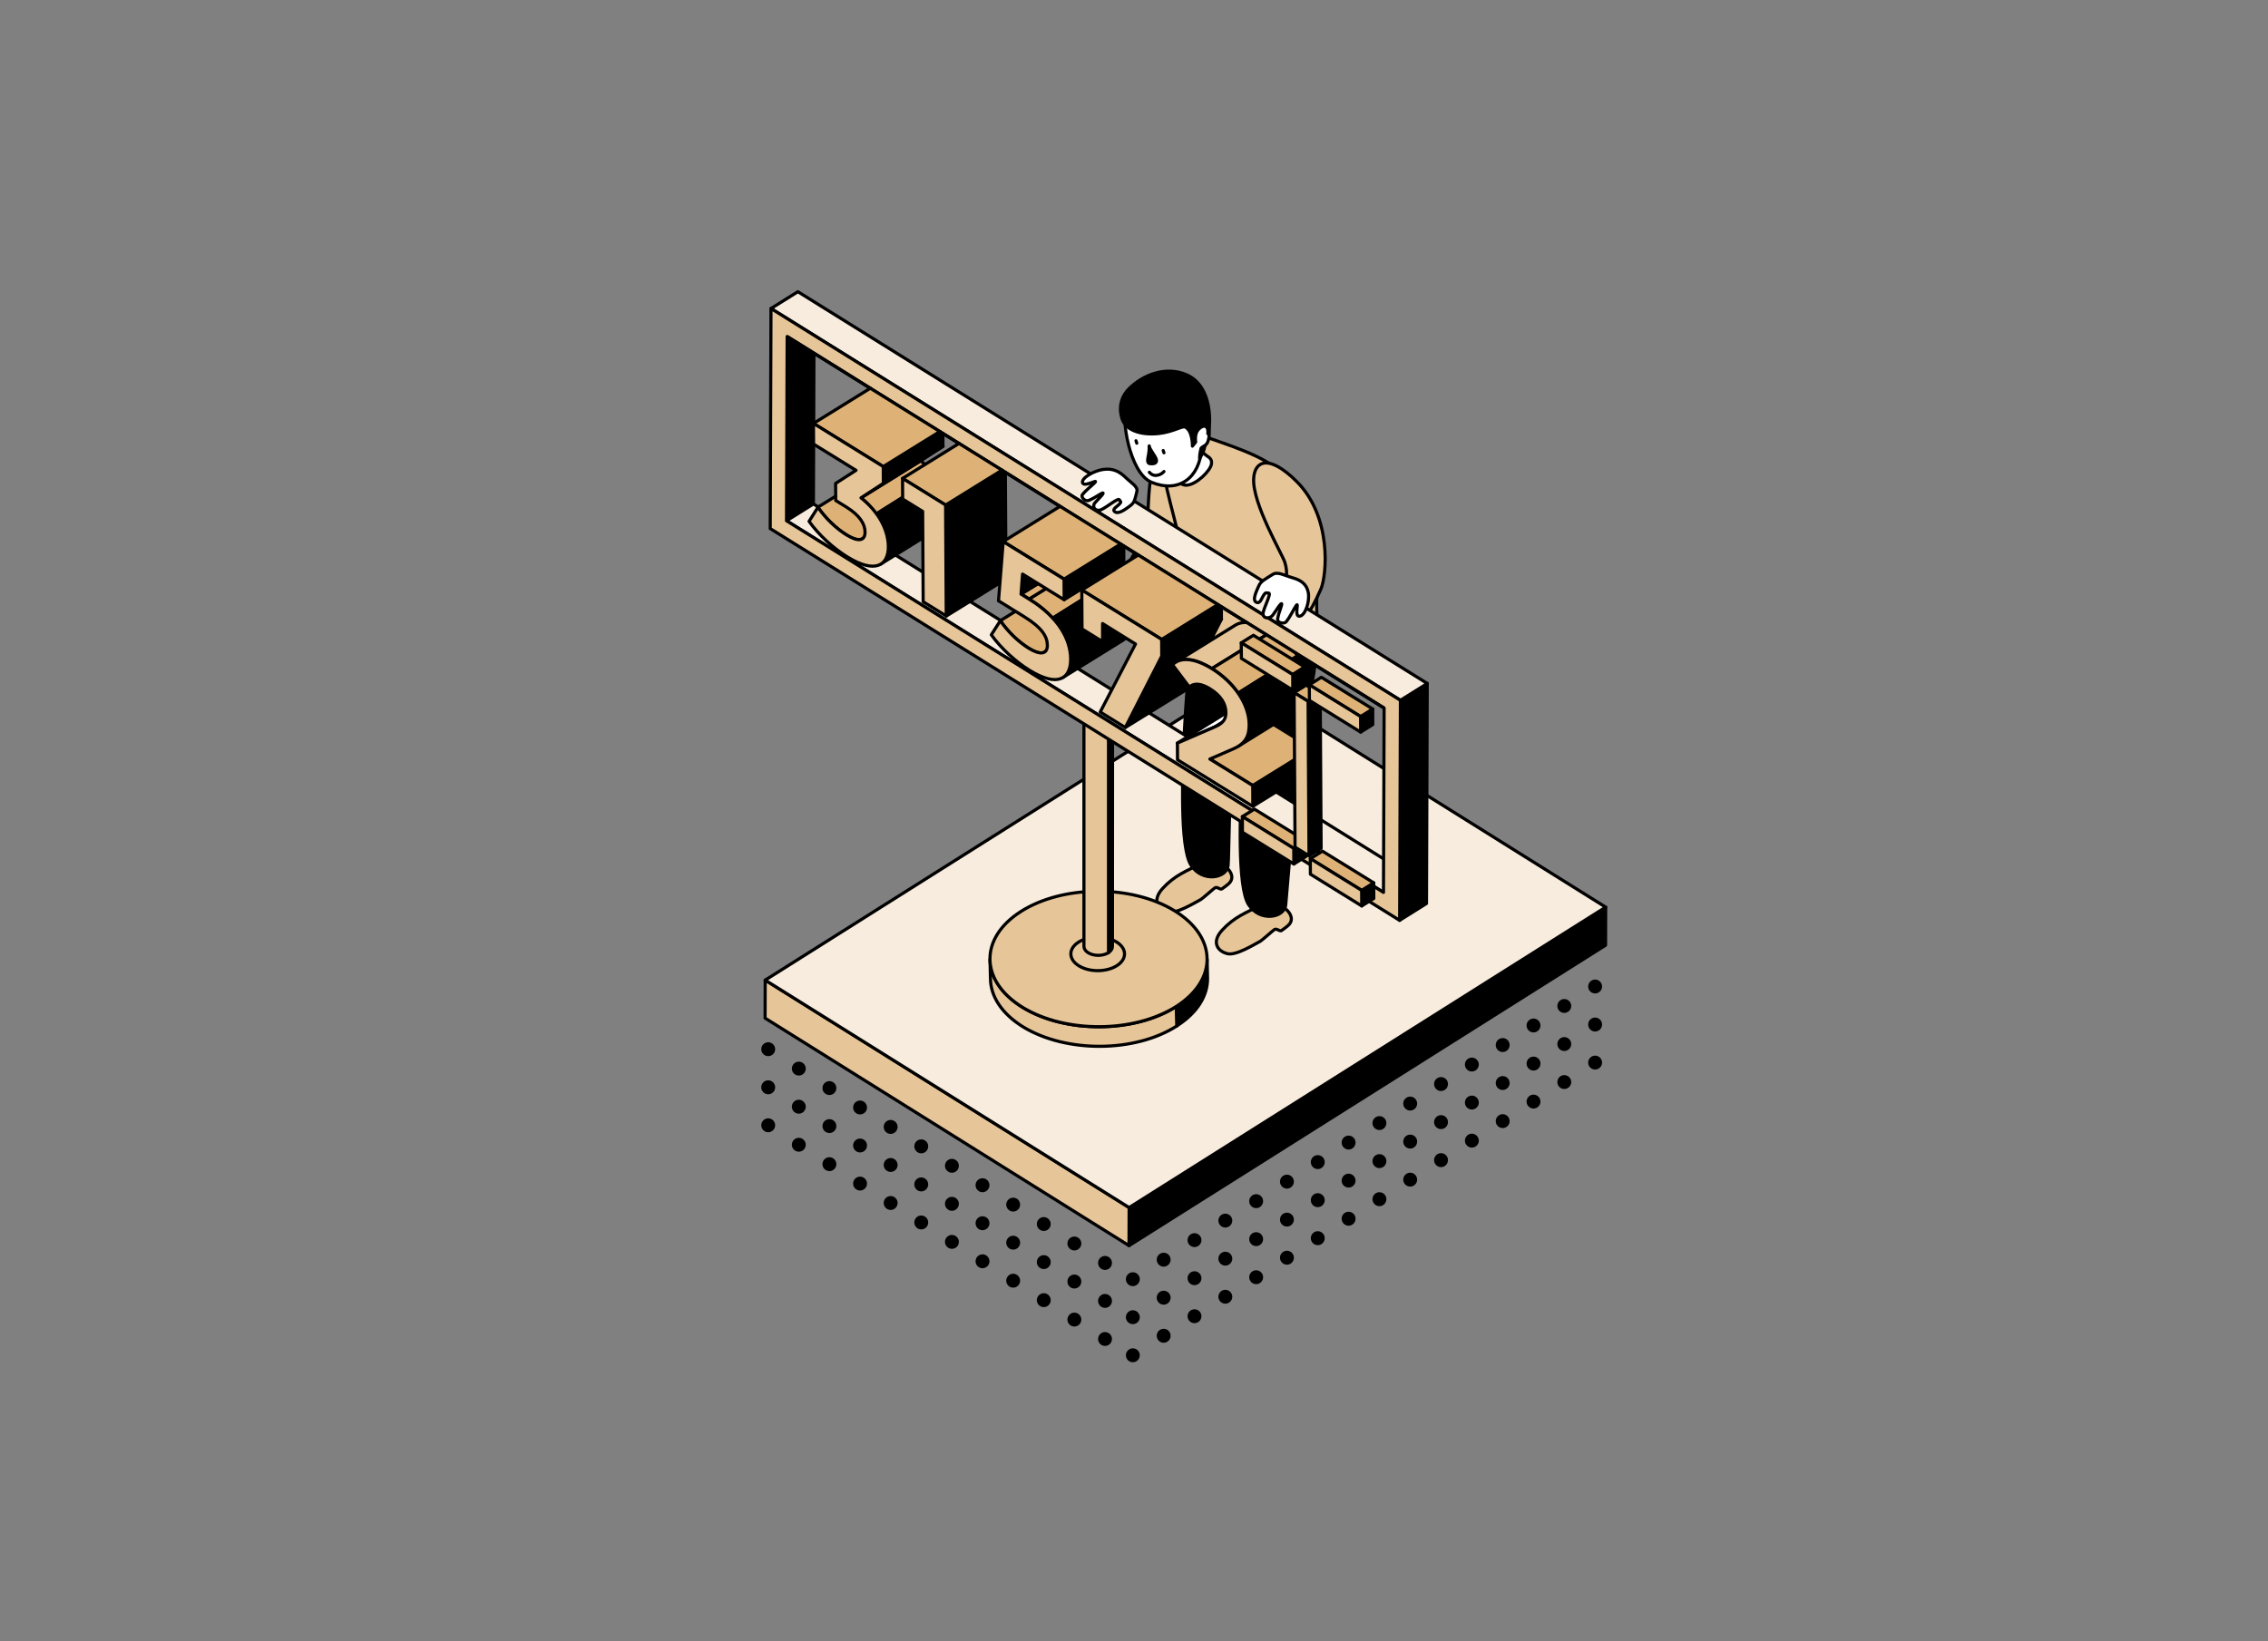 <?xml version="1.0" encoding="UTF-8"?>
<svg id="Ebene_3" xmlns="http://www.w3.org/2000/svg" viewBox="0 0 391.36 283.24">
  <rect x="0" y="0" width="391.36" height="283.24" fill="#808080" stroke="none"/>
  <defs>
    <style>
        :root {
            --darkest-color-svg: #000;
            --dark-color-svg: #deb277;
            --middle-color-svg: #e6c599;
            --light-color-svg: #eed8ba;
            --lightest-color-svg: #f7ecdd;
            --white-color-svg: #fff;
        }
        
      .cls-1 {fill: #000;}
      .cls-2 {fill: #e6c599;}
      .cls-3 {fill: #fff;}
      .cls-4 {stroke-linecap: round;}
      .cls-4, .cls-5 {stroke-linejoin: round;}
      .cls-4, .cls-5, .cls-6 {fill: none;stroke: #000;stroke-width: .54px;}
      .cls-7 {fill: #deb277;}
      .cls-8 {fill: #f7ecdd;}
        
    </style>
  </defs>
  <g id="Schattenpunkte">
    <path class="cls-1" d="M274.05,170.24c0,.67.54,1.2,1.2,1.2s1.2-.54,1.2-1.2-.54-1.2-1.2-1.2-1.2.54-1.2,1.2"/>
    <path class="cls-1" d="M268.73,173.6c0,.67.54,1.2,1.2,1.2s1.2-.54,1.2-1.2-.54-1.2-1.2-1.2-1.2.54-1.2,1.2"/>
    <path class="cls-1" d="M263.42,176.97c0,.67.54,1.2,1.2,1.2s1.2-.54,1.2-1.2-.54-1.2-1.2-1.2-1.2.54-1.2,1.2"/>
    <path class="cls-1" d="M258.1,180.34c0,.67.54,1.21,1.2,1.21s1.2-.54,1.2-1.21-.54-1.2-1.2-1.2-1.2.54-1.2,1.2"/>
    <path class="cls-1" d="M252.78,183.71c0,.67.54,1.2,1.2,1.2s1.2-.54,1.2-1.2-.54-1.2-1.2-1.2-1.2.54-1.2,1.2"/>
    <path class="cls-1" d="M247.46,187.07c0,.67.54,1.21,1.2,1.21s1.2-.54,1.2-1.21-.54-1.2-1.2-1.2-1.2.54-1.2,1.2"/>
    <path class="cls-1" d="M242.14,190.44c0,.67.54,1.21,1.2,1.21s1.2-.54,1.2-1.21-.54-1.2-1.2-1.2-1.2.54-1.2,1.2"/>
    <path class="cls-1" d="M236.83,193.81c0,.67.54,1.2,1.2,1.2s1.2-.54,1.2-1.2-.54-1.2-1.2-1.2-1.2.54-1.2,1.2"/>
    <path class="cls-1" d="M231.51,197.17c0,.67.54,1.21,1.2,1.21s1.2-.54,1.2-1.21-.54-1.2-1.2-1.2-1.2.54-1.2,1.2"/>
    <path class="cls-1" d="M226.19,200.54c0,.67.54,1.21,1.2,1.21s1.2-.54,1.2-1.21-.54-1.2-1.2-1.2-1.2.54-1.2,1.2"/>
    <path class="cls-1" d="M220.87,203.91c0,.67.54,1.21,1.2,1.21s1.2-.54,1.2-1.21-.54-1.2-1.2-1.2-1.2.54-1.2,1.2"/>
    <path class="cls-1" d="M215.56,207.28c0,.67.54,1.21,1.2,1.21s1.2-.54,1.2-1.21-.54-1.2-1.2-1.2-1.2.54-1.2,1.2"/>
    <path class="cls-1" d="M210.24,210.64c0,.67.54,1.2,1.2,1.2s1.2-.54,1.2-1.2-.54-1.2-1.2-1.2-1.2.54-1.2,1.2"/>
    <path class="cls-1" d="M204.92,214.01c0,.67.54,1.2,1.2,1.2s1.2-.54,1.2-1.2-.54-1.2-1.2-1.2-1.2.54-1.2,1.2"/>
    <path class="cls-1" d="M199.6,217.38c0,.67.54,1.21,1.2,1.21s1.2-.54,1.2-1.21-.54-1.2-1.2-1.2-1.2.54-1.2,1.2"/>
    <path class="cls-1" d="M194.28,220.75c0,.67.54,1.2,1.2,1.2s1.2-.54,1.2-1.2-.54-1.2-1.2-1.2-1.2.54-1.2,1.2"/>
    <path class="cls-1" d="M274.05,176.8c0,.67.54,1.21,1.2,1.21s1.2-.54,1.2-1.21-.54-1.2-1.2-1.2-1.2.54-1.2,1.2"/>
    <path class="cls-1" d="M268.73,180.17c0,.67.54,1.2,1.2,1.2s1.2-.54,1.2-1.2-.54-1.2-1.2-1.2-1.2.54-1.2,1.2"/>
    <path class="cls-1" d="M263.42,183.54c0,.67.54,1.21,1.2,1.21s1.2-.54,1.2-1.21-.54-1.2-1.2-1.2-1.2.54-1.2,1.2"/>
    <path class="cls-1" d="M258.1,186.9c0,.67.54,1.2,1.2,1.2s1.2-.54,1.2-1.2-.54-1.2-1.2-1.2-1.2.54-1.2,1.2"/>
    <path class="cls-1" d="M252.78,190.27c0,.67.54,1.2,1.2,1.2s1.2-.54,1.2-1.2-.54-1.2-1.2-1.2-1.2.54-1.2,1.2"/>
    <path class="cls-1" d="M247.46,193.64c0,.67.54,1.21,1.2,1.21s1.2-.54,1.2-1.21-.54-1.2-1.2-1.2-1.2.54-1.2,1.2"/>
    <path class="cls-1" d="M242.14,197c0,.67.54,1.21,1.2,1.21s1.2-.54,1.2-1.21-.54-1.2-1.2-1.2-1.2.54-1.2,1.2"/>
    <path class="cls-1" d="M236.83,200.37c0,.67.54,1.21,1.2,1.21s1.2-.54,1.2-1.21-.54-1.2-1.2-1.2-1.2.54-1.2,1.2"/>
    <path class="cls-1" d="M231.51,203.74c0,.67.54,1.2,1.2,1.2s1.2-.54,1.2-1.2-.54-1.2-1.2-1.2-1.2.54-1.2,1.2"/>
    <path class="cls-1" d="M226.19,207.11c0,.67.54,1.21,1.2,1.21s1.2-.54,1.2-1.21-.54-1.2-1.2-1.2-1.2.54-1.2,1.2"/>
    <path class="cls-1" d="M220.87,210.47c0,.67.54,1.2,1.2,1.2s1.2-.54,1.2-1.2-.54-1.2-1.2-1.2-1.2.54-1.2,1.2"/>
    <path class="cls-1" d="M215.56,213.84c0,.66.54,1.2,1.2,1.2s1.2-.54,1.2-1.2-.54-1.2-1.2-1.2-1.2.54-1.2,1.2"/>
    <path class="cls-1" d="M210.24,217.21c0,.67.54,1.2,1.2,1.2s1.2-.54,1.2-1.2-.54-1.2-1.2-1.2-1.2.54-1.2,1.2"/>
    <path class="cls-1" d="M204.92,220.58c0,.66.54,1.2,1.2,1.2s1.2-.54,1.2-1.2-.54-1.2-1.2-1.2-1.2.54-1.2,1.2"/>
    <path class="cls-1" d="M199.6,223.94c0,.67.54,1.21,1.2,1.21s1.2-.54,1.2-1.21-.54-1.2-1.2-1.2-1.2.54-1.2,1.2"/>
    <path class="cls-1" d="M194.28,227.31c0,.66.54,1.2,1.2,1.2s1.2-.54,1.2-1.2-.54-1.2-1.2-1.2-1.2.54-1.2,1.2"/>
    <path class="cls-1" d="M274.05,183.37c0,.67.54,1.2,1.2,1.2s1.2-.54,1.2-1.2-.54-1.2-1.2-1.2-1.2.54-1.2,1.2"/>
    <path class="cls-1" d="M268.73,186.73c0,.67.54,1.2,1.2,1.2s1.2-.54,1.2-1.2-.54-1.2-1.2-1.2-1.2.54-1.2,1.2"/>
    <path class="cls-1" d="M263.42,190.1c0,.67.54,1.2,1.2,1.2s1.2-.54,1.2-1.2-.54-1.2-1.2-1.2-1.2.54-1.2,1.2"/>
    <path class="cls-1" d="M258.1,193.47c0,.67.54,1.2,1.2,1.2s1.2-.54,1.2-1.2-.54-1.2-1.2-1.2-1.2.54-1.2,1.2"/>
    <path class="cls-1" d="M252.78,196.84c0,.67.54,1.2,1.2,1.2s1.2-.54,1.2-1.2-.54-1.2-1.2-1.2-1.2.54-1.2,1.2"/>
    <path class="cls-1" d="M247.46,200.2c0,.67.54,1.21,1.2,1.21s1.2-.54,1.2-1.21-.54-1.2-1.2-1.2-1.2.54-1.2,1.2"/>
    <path class="cls-1" d="M242.14,203.57c0,.67.54,1.2,1.2,1.2s1.2-.54,1.2-1.2-.54-1.2-1.2-1.2-1.2.54-1.2,1.2"/>
    <path class="cls-1" d="M236.83,206.94c0,.67.54,1.21,1.2,1.21s1.2-.54,1.2-1.21-.54-1.2-1.2-1.2-1.2.54-1.2,1.2"/>
    <path class="cls-1" d="M231.51,210.31c0,.67.54,1.21,1.2,1.21s1.2-.54,1.2-1.21-.54-1.2-1.2-1.2-1.2.54-1.2,1.2"/>
    <path class="cls-1" d="M226.19,213.67c0,.67.54,1.21,1.2,1.21s1.2-.54,1.2-1.21-.54-1.2-1.2-1.2-1.2.54-1.2,1.2"/>
    <path class="cls-1" d="M220.87,217.04c0,.67.54,1.21,1.2,1.21s1.2-.54,1.2-1.21-.54-1.2-1.2-1.2-1.2.54-1.2,1.2"/>
    <path class="cls-1" d="M215.56,220.41c0,.67.54,1.2,1.2,1.2s1.2-.54,1.2-1.2-.54-1.2-1.2-1.2-1.2.54-1.2,1.2"/>
    <path class="cls-1" d="M210.24,223.78c0,.67.54,1.2,1.2,1.2s1.2-.54,1.2-1.2-.54-1.2-1.2-1.2-1.2.54-1.2,1.2"/>
    <path class="cls-1" d="M204.92,227.14c0,.67.54,1.2,1.2,1.2s1.2-.54,1.2-1.2-.54-1.2-1.2-1.2-1.2.54-1.2,1.2"/>
    <path class="cls-1" d="M199.6,230.51c0,.67.54,1.21,1.2,1.21s1.2-.54,1.2-1.21-.54-1.2-1.2-1.2-1.2.54-1.2,1.2"/>
    <path class="cls-1" d="M194.28,233.88c0,.67.54,1.2,1.2,1.2s1.2-.54,1.2-1.2-.54-1.2-1.2-1.2-1.2.54-1.2,1.2"/>
    <path class="cls-1" d="M133.76,181.06c0,.67-.54,1.2-1.2,1.2s-1.2-.54-1.2-1.2.54-1.2,1.2-1.2,1.2.54,1.2,1.2"/>
    <path class="cls-1" d="M139.04,184.41c0,.67-.54,1.2-1.2,1.2s-1.2-.54-1.2-1.2.54-1.2,1.2-1.2,1.2.54,1.2,1.2"/>
    <path class="cls-1" d="M144.32,187.77c0,.67-.54,1.2-1.2,1.2s-1.2-.54-1.2-1.2.54-1.2,1.2-1.2,1.2.54,1.2,1.2"/>
    <path class="cls-1" d="M149.61,191.12c0,.67-.54,1.2-1.2,1.2s-1.2-.54-1.2-1.2.54-1.2,1.2-1.2,1.2.54,1.2,1.2"/>
    <path class="cls-1" d="M154.89,194.47c0,.67-.54,1.21-1.2,1.21s-1.2-.54-1.2-1.21.54-1.2,1.2-1.2,1.2.54,1.2,1.2"/>
    <path class="cls-1" d="M160.17,197.82c0,.67-.54,1.21-1.2,1.21s-1.2-.54-1.2-1.21.54-1.2,1.2-1.2,1.2.54,1.2,1.2"/>
    <path class="cls-1" d="M165.46,201.18c0,.67-.54,1.2-1.2,1.2s-1.2-.54-1.2-1.2.54-1.2,1.2-1.2,1.2.54,1.2,1.2"/>
    <path class="cls-1" d="M170.74,204.53c0,.67-.54,1.21-1.2,1.21s-1.2-.54-1.2-1.21.54-1.2,1.2-1.2,1.2.54,1.2,1.2"/>
    <path class="cls-1" d="M176.03,207.88c0,.67-.54,1.2-1.2,1.2s-1.2-.54-1.2-1.2.54-1.2,1.2-1.2,1.2.54,1.2,1.2"/>
    <path class="cls-1" d="M181.31,211.23c0,.67-.54,1.2-1.2,1.2s-1.2-.54-1.2-1.2.54-1.2,1.2-1.2,1.2.54,1.2,1.2"/>
    <path class="cls-1" d="M186.59,214.59c0,.67-.54,1.2-1.2,1.2s-1.2-.54-1.2-1.2.54-1.2,1.2-1.2,1.2.54,1.2,1.2"/>
    <path class="cls-1" d="M191.88,217.94c0,.67-.54,1.21-1.2,1.21s-1.2-.54-1.2-1.21.54-1.2,1.2-1.2,1.2.54,1.2,1.2"/>
    <path class="cls-1" d="M133.76,187.63c0,.67-.54,1.21-1.2,1.21s-1.2-.54-1.2-1.21.54-1.2,1.2-1.2,1.2.54,1.2,1.2"/>
    <path class="cls-1" d="M139.04,190.98c0,.67-.54,1.21-1.2,1.21s-1.2-.54-1.2-1.21.54-1.2,1.2-1.2,1.2.54,1.2,1.2"/>
    <path class="cls-1" d="M144.32,194.33c0,.67-.54,1.2-1.2,1.2s-1.2-.54-1.2-1.2.54-1.2,1.2-1.2,1.2.54,1.2,1.2"/>
    <path class="cls-1" d="M149.61,197.68c0,.67-.54,1.2-1.2,1.2s-1.2-.54-1.2-1.2.54-1.2,1.2-1.2,1.2.54,1.2,1.2"/>
    <path class="cls-1" d="M154.89,201.04c0,.67-.54,1.2-1.2,1.2s-1.2-.54-1.2-1.2.54-1.2,1.2-1.2,1.2.54,1.2,1.2"/>
    <path class="cls-1" d="M160.17,204.39c0,.67-.54,1.21-1.2,1.21s-1.2-.54-1.2-1.21.54-1.2,1.2-1.2,1.2.54,1.2,1.2"/>
    <path class="cls-1" d="M165.46,207.74c0,.67-.54,1.21-1.2,1.21s-1.2-.54-1.2-1.21.54-1.2,1.2-1.2,1.2.54,1.2,1.2"/>
    <path class="cls-1" d="M170.74,211.09c0,.67-.54,1.21-1.2,1.21s-1.2-.54-1.2-1.21.54-1.2,1.2-1.2,1.2.54,1.2,1.2"/>
    <path class="cls-1" d="M176.03,214.45c0,.67-.54,1.2-1.2,1.2s-1.2-.54-1.2-1.2.54-1.2,1.2-1.2,1.2.54,1.2,1.2"/>
    <path class="cls-1" d="M181.31,217.8c0,.67-.54,1.2-1.2,1.2s-1.2-.54-1.2-1.2.54-1.2,1.2-1.2,1.2.54,1.2,1.2"/>
    <path class="cls-1" d="M186.59,221.15c0,.67-.54,1.21-1.2,1.21s-1.2-.54-1.2-1.21.54-1.2,1.2-1.2,1.2.54,1.2,1.2"/>
    <path class="cls-1" d="M191.88,224.5c0,.67-.54,1.2-1.2,1.2s-1.2-.54-1.2-1.2.54-1.2,1.2-1.2,1.2.54,1.2,1.2"/>
    <path class="cls-1" d="M133.76,194.19c0,.66-.54,1.2-1.2,1.2s-1.2-.54-1.2-1.2.54-1.2,1.2-1.2,1.2.54,1.2,1.2"/>
    <path class="cls-1" d="M139.04,197.55c0,.66-.54,1.2-1.2,1.2s-1.2-.54-1.2-1.2.54-1.2,1.2-1.2,1.2.54,1.2,1.2"/>
    <path class="cls-1" d="M144.32,200.9c0,.67-.54,1.2-1.2,1.2s-1.2-.54-1.2-1.2.54-1.2,1.2-1.2,1.2.54,1.2,1.2"/>
    <path class="cls-1" d="M149.61,204.25c0,.66-.54,1.2-1.2,1.2s-1.2-.54-1.2-1.2.54-1.2,1.2-1.2,1.2.54,1.2,1.2"/>
    <path class="cls-1" d="M154.89,207.6c0,.66-.54,1.2-1.2,1.2s-1.2-.54-1.2-1.2.54-1.2,1.2-1.2,1.2.54,1.2,1.2"/>
    <path class="cls-1" d="M160.17,210.96c0,.67-.54,1.2-1.2,1.2s-1.2-.54-1.2-1.2.54-1.2,1.2-1.2,1.2.54,1.2,1.2"/>
    <path class="cls-1" d="M165.46,214.31c0,.67-.54,1.2-1.2,1.2s-1.2-.54-1.2-1.2.54-1.2,1.2-1.2,1.2.54,1.2,1.2"/>
    <path class="cls-1" d="M170.74,217.66c0,.67-.54,1.2-1.2,1.2s-1.2-.54-1.2-1.2.54-1.2,1.2-1.2,1.2.54,1.2,1.2"/>
    <path class="cls-1" d="M176.03,221.01c0,.67-.54,1.2-1.2,1.2s-1.2-.54-1.2-1.2.54-1.2,1.2-1.2,1.2.54,1.2,1.2"/>
    <path class="cls-1" d="M181.31,224.37c0,.67-.54,1.2-1.2,1.2s-1.2-.54-1.2-1.2.54-1.2,1.2-1.2,1.2.54,1.2,1.2"/>
    <path class="cls-1" d="M186.59,227.72c0,.67-.54,1.2-1.2,1.2s-1.2-.54-1.2-1.2.54-1.2,1.2-1.2,1.2.54,1.2,1.2"/>
    <path class="cls-1" d="M191.88,231.07c0,.67-.54,1.2-1.2,1.2s-1.2-.54-1.2-1.2.54-1.2,1.2-1.2,1.2.54,1.2,1.2"/>
  </g>
  <g id="Platform">
    <polygon class="cls-1" points="277.07 156.55 277.05 163.12 194.82 214.96 194.84 208.39 277.07 156.55"/>
    <polygon class="cls-5" points="277.07 156.55 277.05 163.12 194.82 214.96 194.84 208.39 277.07 156.55"/>
    <polygon class="cls-2" points="194.84 208.39 194.82 214.96 132.02 175.7 132.04 169.13 194.84 208.39"/>
    <polygon class="cls-5" points="194.84 208.39 194.82 214.96 132.02 175.7 132.04 169.13 194.84 208.39"/>
    <polygon class="cls-8" points="277.07 156.55 194.84 208.39 132.04 169.14 214.28 117.29 277.07 156.55"/>
    <polygon class="cls-5" points="277.07 156.55 194.84 208.39 132.04 169.14 214.28 117.29 277.07 156.55"/>
  </g>
  <path class="cls-2" d="M192.41,101.08c3.85-6.18,4.69-7.75,5.59-11.77.33-1.49-.35-14.69,6.29-17.72,2.71-1.23,4.75,2.43,2.83,8.84-2.52,8.4-.8,10.99-3.06,14-1.75,2.33-6.41,10.02-9.67,10.61-2.58.46-3.33-1.8-1.98-3.96"/>
  <path class="cls-5" d="M192.41,101.08c3.85-6.18,4.69-7.75,5.59-11.77.33-1.49-.35-14.69,6.29-17.72,2.71-1.23,4.75,2.43,2.83,8.84-2.52,8.4-.8,10.99-3.06,14-1.75,2.33-6.41,10.02-9.67,10.61-2.58.46-3.33-1.8-1.98-3.96Z"/>
  <path class="cls-2" d="M211.92,152.59c-.25.2-.59.47-1.06.8-.31.22-.77-.42-1.21-.18-.18.1-2.2,1.89-2.41,2-.96.5-4.21,2.54-5.7,2.17-1.81-.45-2.77-2.04-.92-4.06,2.08-2.27,4.09-3,6.79-4.36,2.7-1.36,6.74,1.85,4.5,3.63"/>
  <path class="cls-5" d="M211.92,152.59c-.25.2-.59.47-1.06.8-.31.22-.77-.42-1.21-.18-.18.1-2.2,1.89-2.41,2-.96.5-4.21,2.54-5.7,2.17-1.81-.45-2.77-2.04-.92-4.06,2.08-2.27,4.09-3,6.79-4.36,2.7-1.36,6.74,1.85,4.5,3.63Z"/>
  <path class="cls-2" d="M222.19,159.79c-.25.2-.59.48-1.06.8-.31.21-.78-.42-1.21-.18-.18.1-2.2,1.89-2.41,2-.96.5-4.21,2.54-5.7,2.17-1.81-.45-2.77-2.05-.92-4.06,2.08-2.27,4.09-3,6.79-4.36,2.7-1.36,6.74,1.85,4.5,3.63"/>
  <path class="cls-5" d="M222.19,159.79c-.25.2-.59.48-1.06.8-.31.21-.78-.42-1.21-.18-.18.1-2.2,1.89-2.41,2-.96.5-4.21,2.54-5.7,2.17-1.81-.45-2.77-2.05-.92-4.06,2.08-2.27,4.09-3,6.79-4.36,2.7-1.36,6.74,1.85,4.5,3.63Z"/>
  <path class="cls-1" d="M217.14,103.33c.04,2.25-.06,7.02-1.48,9.82-1.16,6.1-2.14,12.88-2.63,16.58-1.11,8.44-.91,17.37-1.11,19.6-.21,2.24-4.44,3.04-6.41-.04-1.97-3.08-1.47-15.97-1.12-23.35.35-7.37,1.58-20.4,2.01-21.65.44-1.25,10.74-.96,10.74-.96"/>
  <path class="cls-5" d="M217.14,103.33c.04,2.25-.06,7.02-1.48,9.82-1.16,6.1-2.14,12.88-2.63,16.58-1.11,8.44-.91,17.37-1.11,19.6-.21,2.24-4.44,3.04-6.41-.04-1.97-3.08-1.47-15.97-1.12-23.35.35-7.37,1.58-20.4,2.01-21.65.44-1.25,10.74-.96,10.74-.96Z"/>
  <path class="cls-1" d="M227.08,110.15c.04,2.25-.06,7.02-1.48,9.82-1.16,6.1-1.8,12.86-2.09,16.58-.54,6.74-1.45,17.37-1.65,19.6-.21,2.23-4.43,3.04-6.41-.04-1.97-3.07-1.47-15.97-1.12-23.34.35-7.37,1.58-20.4,2.01-21.65.44-1.25,10.74-.96,10.74-.96"/>
  <path class="cls-5" d="M227.08,110.15c.04,2.25-.06,7.02-1.48,9.82-1.16,6.1-1.8,12.86-2.09,16.58-.54,6.74-1.45,17.37-1.65,19.6-.21,2.23-4.43,3.04-6.41-.04-1.97-3.07-1.47-15.97-1.12-23.34.35-7.37,1.58-20.4,2.01-21.65.44-1.25,10.74-.96,10.74-.96Z"/>
  <path class="cls-2" d="M219.74,80.49c-3.3-2.59-10.96-4.64-12.89-5.6-1.92-.96-5.98-1.13-6.95-1.13,0,0,2.35.72,1.06,5.61-.81,3.12,2.44,11.19,3.09,16.96.64,5.77-2.24,5.89-1.96,7.6.45,2.75,8.75,10.22,14.84,9.9,4.21-.22,11.29-.96,10.65-4.48-.64-3.53-.28-7.44-.28-10.64s-4.27-15.62-7.56-18.21"/>
  <path class="cls-5" d="M219.74,80.49c-3.3-2.59-10.96-4.64-12.89-5.6-1.92-.96-5.98-1.13-6.95-1.13,0,0,2.35.72,1.06,5.61-.81,3.12,2.44,11.19,3.09,16.96.64,5.77-2.24,5.89-1.96,7.6.45,2.75,8.75,10.22,14.84,9.9,4.21-.22,11.29-.96,10.65-4.48-.64-3.53-.28-7.44-.28-10.64s-4.27-15.62-7.56-18.21Z"/>
  <path class="cls-2" d="M218.42,105.05c1.5-2.06,4.54-3.96,3.3-7.98-.45-1.46-5.65-10.17-5.39-14.52.17-2.97,2.56-4.24,7.34.46,6.25,6.15,5.28,16.39,4.23,18.72-2.26,5.02-2.65,4.57-4.46,6.46-1.81,1.89-6.51-1.09-5.01-3.15"/>
  <path class="cls-5" d="M218.42,105.05c1.5-2.06,4.54-3.96,3.3-7.98-.45-1.46-5.65-10.17-5.39-14.52.17-2.97,2.56-4.24,7.34.46,6.25,6.15,5.28,16.39,4.23,18.72-2.26,5.02-2.65,4.57-4.46,6.46-1.81,1.89-6.51-1.09-5.01-3.15Z"/>
  <path class="cls-3" d="M205.4,75.01c.62,1.38,1.43,2.15,2.28,3.16.59.7,1.52.74,1.37,1.88-.15,1.15-2.6,3.62-4.33,3.68-1.72.06-3.16-3.16-3.16-3.16,0,0,2.79-7.91,3.84-5.57"/>
  <path class="cls-5" d="M205.4,75.01c.62,1.38,1.43,2.15,2.28,3.16.59.7,1.52.74,1.37,1.88-.15,1.15-2.6,3.62-4.33,3.68-1.72.06-3.16-3.16-3.16-3.16,0,0,2.79-7.91,3.84-5.57Z"/>
  <path class="cls-3" d="M194.38,70.27c-.96,1.6.46,11.36,4.33,12.96,4.6,1.9,8.29-.64,8.63-5.85.02-.36.81-.31,1.12-1.25.41-1.22.1-3.19,0-3.87-.45-3.14-3.27-5.88-5.64-6.12-3.2-.32-7.49,2.51-8.45,4.11"/>
  <path class="cls-5" d="M194.38,70.27c-.96,1.6.46,11.36,4.33,12.96,4.6,1.9,8.29-.64,8.63-5.85.02-.36.81-.31,1.12-1.25.41-1.22.1-3.19,0-3.87-.45-3.14-3.27-5.88-5.64-6.12-3.2-.32-7.49,2.51-8.45,4.11Z"/>
  <line class="cls-4" x1="196.02" y1="76.06" x2="196.16" y2="76.48"/>
  <line class="cls-4" x1="200.72" y1="77.75" x2="200.85" y2="78.14"/>
  <path class="cls-4" d="M198.33,81.5s.44.6,1.18.54c.9-.08,1.34-.67,1.34-.67"/>
  <path class="cls-1" d="M198.31,76.95c0,.52.99,1.63,1.2,2.27.27.8-.55.86-1.07.8-.52-.06-.44-.66-.27-1.47.17-.81.13-1.6.13-1.6"/>
  <path class="cls-5" d="M198.31,76.95c0,.52.99,1.63,1.2,2.27.27.8-.55.86-1.07.8-.52-.06-.44-.66-.27-1.47.17-.81.13-1.6.13-1.6Z"/>
  <path class="cls-1" d="M204.72,64.66c-3.63-1.55-7.55.07-9.89,2.41-2.14,2.14-1.34,4.68-1.34,4.68.4,2.54,3.43,3.39,6.42,3.07,2.54-.27,4.09-1.38,4.62-1.12,1.29.64,1.23,3.29,1.23,3.29l.56-.7s-.18-1.13.25-1.87c.58-.98,2.04-1.48,1.85.43.51-1.19.97-8.19-3.71-10.19"/>
  <path class="cls-5" d="M204.72,64.66c-3.63-1.55-7.55.07-9.89,2.41-2.14,2.14-1.34,4.68-1.34,4.68.4,2.54,3.43,3.39,6.42,3.07,2.54-.27,4.09-1.38,4.62-1.12,1.29.64,1.23,3.29,1.23,3.29l.56-.7s-.18-1.13.25-1.87c.58-.98,2.04-1.48,1.85.43.51-1.19.97-8.19-3.71-10.19Z"/>
  <path class="cls-1" d="M207.25,77.35c-.27,1.04-.25,1.75-.25,1.75,0,0,.26-.3.6-1.11.2-.46.17-.41.33-1.07l-.68.43Z"/>
  <path class="cls-5" d="M207.25,77.35c-.27,1.04-.25,1.75-.25,1.75,0,0,.26-.3.6-1.11.2-.46.17-.41.33-1.07l-.68.43Z"/>
  <path class="cls-1" d="M208.3,165.56l.07,3.36c0,2.94-1.77,5.87-5.31,8.13l-.09-3.36c3.56-2.27,5.32-5.2,5.33-8.13"/>
  <path class="cls-5" d="M208.3,165.56l.07,3.36c0,2.94-1.77,5.87-5.31,8.13l-.09-3.36c3.56-2.27,5.32-5.2,5.33-8.13Z"/>
  <path class="cls-2" d="M170.91,168.81l-.08-3.37c0,3.06,1.89,6.11,5.66,8.42,7.4,4.51,19.25,4.44,26.48-.16l.09,3.36c-7.22,4.62-19.08,4.67-26.5.16-3.76-2.31-5.66-5.36-5.65-8.41"/>
  <path class="cls-6" d="M170.91,168.81l-.08-3.37c0,3.06,1.89,6.11,5.66,8.42,7.4,4.51,19.25,4.44,26.48-.16l.09,3.36c-7.22,4.62-19.08,4.67-26.5.16-3.76-2.31-5.66-5.36-5.65-8.41Z"/>
  <path class="cls-2" d="M202.96,173.69c-7.23,4.59-19.08,4.66-26.48.16-7.41-4.53-7.55-11.93-.34-16.54,7.23-4.61,19.08-4.68,26.5-.16,7.41,4.51,7.55,11.92.32,16.54"/>
  <path class="cls-6" d="M202.96,173.69c-7.23,4.59-19.08,4.66-26.48.16-7.41-4.53-7.55-11.93-.34-16.54,7.23-4.61,19.08-4.68,26.5-.16,7.41,4.51,7.55,11.92.32,16.54Z"/>
  <path class="cls-2" d="M192.73,166.64c-1.79,1.14-4.72,1.16-6.55.04-1.83-1.12-1.87-2.95-.08-4.09,1.79-1.14,4.72-1.16,6.55-.04,1.83,1.11,1.87,2.95.08,4.09"/>
  <path class="cls-6" d="M192.73,166.64c-1.79,1.14-4.72,1.16-6.55.04-1.83-1.12-1.87-2.95-.08-4.09,1.79-1.14,4.72-1.16,6.55-.04,1.83,1.11,1.87,2.95.08,4.09Z"/>
  <path class="cls-1" d="M191.98,123.9l-.02,39.43c0,.39-.23.78-.7,1.07v-39.43c.48-.3.71-.68.71-1.07"/>
  <path class="cls-5" d="M191.98,123.9l-.02,39.43c0,.39-.23.78-.7,1.07v-39.43c.48-.3.71-.68.71-1.07Z"/>
  <path class="cls-2" d="M187.04,163.31v-39.43c.01.4.26.8.76,1.11.97.59,2.53.58,3.48-.02v39.43c-.96.61-2.52.62-3.5.02-.5-.3-.74-.71-.74-1.11"/>
  <path class="cls-6" d="M187.04,163.31v-39.43c.01.4.26.8.76,1.11.97.59,2.53.58,3.48-.02v39.43c-.96.61-2.52.62-3.5.02-.5-.3-.74-.71-.74-1.11Z"/>
  <path class="cls-2" d="M191.28,124.97c-.95.6-2.51.61-3.48.02s-.99-1.57-.04-2.17c.95-.61,2.51-.62,3.48-.02.97.59.99,1.57.04,2.17"/>
  <path class="cls-6" d="M191.28,124.97c-.95.6-2.51.61-3.48.02s-.99-1.57-.04-2.17c.95-.61,2.51-.62,3.48-.02.97.59.99,1.57.04,2.17Z"/>
  <polygon class="cls-1" points="135.83 58.07 140.47 55.17 140.36 86.97 135.72 89.87 135.83 58.07"/>
  <polygon class="cls-5" points="135.83 58.07 140.47 55.17 140.36 86.97 135.72 89.87 135.83 58.07"/>
  <polygon class="cls-8" points="135.72 89.87 140.36 86.97 243.37 151.09 238.73 154 135.72 89.87"/>
  <polygon class="cls-5" points="135.72 89.87 140.36 86.97 243.37 151.09 238.73 154 135.72 89.87"/>
  <polygon class="cls-1" points="241.65 120.85 246.28 117.94 246.15 155.92 241.52 158.82 241.65 120.85"/>
  <polygon class="cls-5" points="241.65 120.85 246.28 117.94 246.15 155.92 241.52 158.82 241.65 120.85"/>
  <polygon class="cls-8" points="133.04 53.24 137.68 50.34 246.29 117.95 241.65 120.85 133.04 53.24"/>
  <polygon class="cls-5" points="133.04 53.24 137.68 50.34 246.29 117.95 241.65 120.85 133.04 53.24"/>
  <path class="cls-2" d="M133.04,53.24l108.61,67.61-.13,37.98-108.61-67.61.13-37.98ZM238.84,122.19l-103.01-64.12-.11,31.8,103.01,64.13.11-31.81Z"/>
  <path class="cls-5" d="M133.04,53.24l108.61,67.61-.13,37.98-108.61-67.61.13-37.98ZM238.84,122.19l-103.01-64.12-.11,31.8,103.01,64.13.11-31.81Z"/>
  <path class="cls-7" d="M159.09,86.59l-10.3,6.38c-.52.33-1.47.1-2.73-.67-1.8-1.12-3.61-2.85-4.93-4.77l10.3-6.38c1.32,1.92,3.13,3.65,4.94,4.77,1.25.78,2.2,1,2.72.67"/>
  <path class="cls-4" d="M159.09,86.59l-10.3,6.38c-.52.33-1.47.1-2.73-.67-1.8-1.12-3.61-2.85-4.93-4.77l10.3-6.38c1.32,1.92,3.13,3.65,4.94,4.77,1.25.78,2.2,1,2.72.67"/>
  <path class="cls-7" d="M158.87,79.52l-10.3,6.38c1.09.86,1.92,1.82,2.63,2.8l10.26-6.44c-.71-.96-1.53-1.89-2.59-2.74"/>
  <path class="cls-4" d="M158.87,79.52l-10.3,6.38c1.09.86,1.92,1.82,2.63,2.8l10.26-6.44c-.71-.96-1.53-1.89-2.59-2.74"/>
  <path class="cls-1" d="M151.2,88.7c1.33,1.83,2.08,3.77,2.09,5.6,0,1.39-.41,2.48-1.28,3.02l10.3-6.38c.87-.54,1.28-1.62,1.27-3.02,0-1.85-.77-3.82-2.13-5.66l-10.26,6.44Z"/>
  <path class="cls-4" d="M151.2,88.7c1.33,1.83,2.08,3.77,2.09,5.6,0,1.39-.41,2.48-1.28,3.02l10.3-6.38c.87-.54,1.28-1.62,1.27-3.02,0-1.85-.77-3.82-2.13-5.66l-10.26,6.44Z"/>
  <polygon class="cls-1" points="158.87 79.52 148.57 85.9 152.43 83.39 162.73 77.02 158.87 79.52"/>
  <polygon class="cls-4" points="158.87 79.52 148.57 85.9 152.43 83.39 162.73 77.02 158.87 79.52"/>
  <polygon class="cls-1" points="162.73 77.02 152.43 83.39 152.41 80.52 162.18 74.47 162.71 74.8 162.73 77.02"/>
  <path class="cls-4" d="M162.71,74.8v2.21M162.73,77.02l-10.3,6.38-.02-2.88,9.76-6.05"/>
  <polygon class="cls-7" points="162.18 74.47 152.41 80.52 140.37 73.07 150.18 67 162.18 74.47"/>
  <polyline class="cls-4" points="162.18 74.47 152.41 80.52 140.37 73.07 150.18 67"/>
  <polygon class="cls-1" points="173.59 99.93 163.29 106.31 163.17 87.16 172.89 81.14 173.48 81.5 173.59 99.93"/>
  <path class="cls-4" d="M173.48,81.5l.11,18.43M173.59,99.93l-10.3,6.38-.11-19.15,9.72-6.02"/>
  <polygon class="cls-7" points="172.89 81.14 163.17 87.16 155.74 82.56 165.48 76.53 172.89 81.14"/>
  <polyline class="cls-4" points="172.89 81.14 163.17 87.16 155.74 82.56 165.48 76.53"/>
  <path class="cls-7" d="M190.55,106.15l-10.3,6.38c-.53.33-1.48.11-2.73-.67-1.79-1.11-3.58-2.83-4.9-4.75l10.3-6.37c1.32,1.92,3.11,3.64,4.9,4.75,1.25.78,2.2,1,2.73.67"/>
  <path class="cls-4" d="M190.55,106.15l-10.3,6.38c-.53.33-1.48.11-2.73-.67-1.79-1.11-3.58-2.83-4.9-4.75l10.3-6.37c1.32,1.92,3.11,3.64,4.9,4.75,1.25.78,2.2,1,2.73.67"/>
  <polygon class="cls-7" points="187.91 97 177.61 103.38 176.21 102.51 186.51 96.14 187.91 97"/>
  <polygon class="cls-4" points="187.91 97 177.61 103.38 176.21 102.51 186.51 96.14 187.91 97"/>
  <polygon class="cls-1" points="186.51 96.14 176.2 102.51 176.46 99.05 186.76 92.67 186.51 96.14"/>
  <polygon class="cls-4" points="186.51 96.14 176.2 102.51 176.46 99.05 186.76 92.67 186.51 96.14"/>
  <path class="cls-7" d="M187.91,97l-10.3,6.38c1.68,1.04,3,2.15,4.05,3.29l10.25-6.43c-1.05-1.13-2.35-2.22-4-3.24"/>
  <path class="cls-4" d="M187.91,97l-10.3,6.38c1.68,1.04,3,2.15,4.05,3.29l10.25-6.43c-1.05-1.13-2.35-2.22-4-3.24"/>
  <path class="cls-1" d="M191.91,100.24l-10.25,6.43c2.14,2.32,3.09,4.77,3.11,7.04,0,1.49-.41,2.62-1.31,3.17l10.3-6.38c.89-.55,1.31-1.68,1.3-3.17-.01-2.29-.98-4.76-3.15-7.1"/>
  <path class="cls-4" d="M191.91,100.24l-10.25,6.43c2.14,2.32,3.09,4.77,3.11,7.04,0,1.49-.41,2.62-1.31,3.17l10.3-6.38c.89-.55,1.31-1.68,1.3-3.17-.01-2.29-.98-4.76-3.15-7.1"/>
  <polygon class="cls-1" points="193.93 97.11 183.64 103.48 183.62 99.93 193.37 93.89 193.92 94.23 193.93 97.11"/>
  <path class="cls-4" d="M193.92,94.23v2.88M193.93,97.11l-10.3,6.38-.02-3.55,9.76-6.05"/>
  <polygon class="cls-7" points="193.37 93.89 183.62 99.93 173.12 93.45 182.92 87.38 193.37 93.89"/>
  <polyline class="cls-4" points="193.37 93.89 183.62 99.93 173.12 93.45 182.92 87.38"/>
  <polygon class="cls-1" points="200.56 104.35 190.26 110.73 190.24 107.6 200.54 101.23 200.56 104.35"/>
  <polygon class="cls-4" points="200.56 104.35 190.26 110.73 190.24 107.6 200.54 101.23 200.56 104.35"/>
  <polygon class="cls-1" points="204.49 119.16 194.19 125.54 200.47 113.22 210.78 106.84 204.49 119.16"/>
  <polygon class="cls-4" points="204.49 119.16 194.19 125.54 200.47 113.22 210.78 106.84 204.49 119.16"/>
  <polygon class="cls-1" points="210.77 106.84 200.47 113.22 200.46 110.34 210.15 104.33 210.76 104.71 210.77 106.84"/>
  <path class="cls-4" d="M210.76,104.71v2.13M210.77,106.84l-10.3,6.38-.02-2.88,9.7-6"/>
  <polygon class="cls-7" points="210.15 104.33 200.46 110.34 186.68 101.82 196.42 95.78 210.15 104.33"/>
  <polyline class="cls-4" points="210.15 104.33 200.46 110.34 186.68 101.82 196.42 95.78"/>
  <polygon class="cls-3" points="220.07 118.99 209.77 125.37 203.17 128.23 213.47 121.85 220.07 118.99"/>
  <polygon class="cls-4" points="220.07 118.99 209.77 125.37 203.17 128.23 213.47 121.85 220.07 118.99"/>
  <polygon class="cls-1" points="226.49 132.77 216.19 139.14 216.17 135.55 226.47 129.17 226.49 132.77"/>
  <polygon class="cls-4" points="226.49 132.77 216.19 139.14 216.17 135.55 226.47 129.17 226.49 132.77"/>
  <polygon class="cls-7" points="226.47 129.17 216.17 135.55 208.77 130.97 219.07 124.6 226.47 129.17"/>
  <polygon class="cls-4" points="226.47 129.17 216.17 135.55 208.77 130.97 219.07 124.6 226.47 129.17"/>
  <path class="cls-3" d="M205.53,118.34l10.3-6.38c-.11.07-.21.14-.3.23l-10.3,6.38c.09-.09.19-.17.3-.23"/>
  <path class="cls-4" d="M205.53,118.34l10.3-6.38c-.11.07-.21.14-.3.23l-10.3,6.38c.09-.09.19-.17.3-.23"/>
  <path class="cls-3" d="M220.67,118.68l-10.3,6.38c-.17.1-.37.21-.6.31l10.3-6.38c.23-.1.43-.21.6-.32"/>
  <path class="cls-4" d="M220.67,118.68l-10.3,6.38c-.17.1-.37.21-.6.31l10.3-6.38c.23-.1.43-.21.6-.32"/>
  <path class="cls-2" d="M202.87,114.26l10.3-6.38c.53-.33,1.19-.49,1.95-.46l3.41,2.13-9.4,5.82c-2.71-1.67-4.88-1.96-6.26-1.11"/>
  <path class="cls-4" d="M218.53,109.55l-9.4,5.82c-2.71-1.67-4.88-1.96-6.26-1.11M202.87,114.26l10.3-6.38c.53-.33,1.19-.49,1.95-.46"/>
  <path class="cls-7" d="M218.53,109.55l-9.4,5.82c1.86,1.15,3.41,2.63,4.53,4.24l10.25-6.44c-.12-.17-.25-.34-.38-.51l-5-3.12Z"/>
  <path class="cls-4" d="M218.53,109.55l-9.4,5.82c1.86,1.15,3.41,2.63,4.53,4.24l10.25-6.44c-.12-.17-.25-.34-.38-.51"/>
  <path class="cls-1" d="M213.66,119.61c1.19,1.71,1.89,3.57,1.9,5.37,0,1.58-.32,2.83-1.87,3.79l10.3-6.38c1.55-.96,1.88-2.21,1.87-3.79-.01-1.81-.73-3.7-1.95-5.42l-10.26,6.44Z"/>
  <path class="cls-4" d="M213.66,119.61c1.19,1.71,1.89,3.57,1.9,5.37,0,1.58-.32,2.83-1.87,3.79l10.3-6.38c1.55-.96,1.88-2.21,1.87-3.79-.01-1.81-.73-3.7-1.95-5.42l-10.26,6.44Z"/>
  <path class="cls-2" d="M140.37,73.07l12.04,7.45.02,2.88-3.86,2.51c3.1,2.47,4.7,5.58,4.72,8.4.02,3.23-2.21,4.8-7.1,1.78-2.41-1.49-4.89-3.76-6.58-6.12l1.53-2.43c1.32,1.92,3.13,3.65,4.93,4.77,1.99,1.23,3.21,1.08,3.2-.48,0-1.44-.97-2.93-3.23-4.33l-1.83-1.13-.02-2.94,3.52-2.27-7.32-4.52-.02-3.56ZM155.76,86.12l3.45,2.13.09,15.59,3.98,2.46-.11-19.15-7.43-4.6.02,3.55ZM172.3,103.68l4.41,2.73c3.12,1.92,4.01,3.46,4.02,4.96,0,1.56-1.22,1.72-3.22.5-1.79-1.11-3.58-2.83-4.9-4.75l-1.55,2.43c1.68,2.35,4.2,4.64,6.57,6.11,4.91,3.03,7.14,1.47,7.12-1.92-.02-3.39-2.07-7.19-7.16-10.34l-1.4-.87.26-3.46,7.18,4.43-.02-3.55-10.5-6.48-.81,10.24ZM186.72,108.54l3.54,2.19v-3.12s5.68,3.53,5.68,3.53l-6.09,11.73,4.33,2.68,6.29-12.33-.02-2.88-13.78-8.52.04,6.72ZM202.32,114.71l2.91,3.86c.82-.79,2.07-.62,3.55.29,1.83,1.13,2.75,2.56,2.76,4.09,0,.92-.25,1.75-1.77,2.43l-6.6,2.86.02,2.88,13,8.04-.02-3.6-7.4-4.57,3.94-1.71c2.38-1.01,2.85-2.42,2.84-4.28-.02-3.47-2.6-7.24-6.43-9.61-3.1-1.91-5.51-2.01-6.8-.66"/>
  <path class="cls-4" d="M140.37,73.07l12.04,7.45.02,2.88-3.86,2.51c3.1,2.47,4.7,5.58,4.72,8.4.02,3.23-2.21,4.8-7.1,1.78-2.41-1.49-4.89-3.76-6.58-6.12l1.53-2.43c1.32,1.92,3.13,3.65,4.93,4.77,1.99,1.23,3.21,1.08,3.2-.48,0-1.44-.97-2.93-3.23-4.33l-1.83-1.13-.02-2.94,3.52-2.27-7.32-4.52-.02-3.56ZM155.76,86.12l3.45,2.13.09,15.59,3.98,2.46-.11-19.15-7.43-4.6.02,3.55ZM172.3,103.68l4.41,2.73c3.12,1.92,4.01,3.46,4.02,4.96,0,1.56-1.22,1.72-3.22.5-1.79-1.11-3.58-2.83-4.9-4.75l-1.55,2.43c1.68,2.35,4.2,4.64,6.57,6.11,4.91,3.03,7.14,1.47,7.12-1.92-.02-3.39-2.07-7.19-7.16-10.34l-1.4-.87.26-3.46,7.18,4.43-.02-3.55-10.5-6.48-.81,10.24ZM186.72,108.54l3.54,2.19v-3.12s5.68,3.53,5.68,3.53l-6.09,11.73,4.33,2.68,6.29-12.33-.02-2.88-13.78-8.52.04,6.72ZM202.32,114.71l2.91,3.86c.82-.79,2.07-.62,3.55.29,1.83,1.13,2.75,2.56,2.76,4.09,0,.92-.25,1.75-1.77,2.43l-6.6,2.86.02,2.88,13,8.04-.02-3.6-7.4-4.57,3.94-1.71c2.38-1.01,2.85-2.42,2.84-4.28-.02-3.47-2.6-7.24-6.43-9.61-3.1-1.91-5.51-2.01-6.8-.66"/>
  <polygon class="cls-7" points="225.15 115.11 223.07 116.41 214.19 110.93 216.28 109.63 225.15 115.11"/>
  <polygon class="cls-4" points="225.15 115.11 223.07 116.41 214.19 110.93 216.28 109.63 225.15 115.11"/>
  <polygon class="cls-1" points="225.17 117.81 223.08 119.1 223.07 116.41 225.15 115.11 225.17 117.81"/>
  <polygon class="cls-4" points="225.17 117.81 223.08 119.1 223.07 116.41 225.15 115.11 225.17 117.81"/>
  <polygon class="cls-2" points="223.07 116.41 223.08 119.1 214.21 113.62 214.19 110.93 223.07 116.41"/>
  <polygon class="cls-4" points="223.07 116.41 223.08 119.1 214.21 113.62 214.19 110.93 223.07 116.41"/>
  <polygon class="cls-1" points="225.35 147.8 223.26 149.1 223.25 146.41 225.33 145.11 225.35 147.8"/>
  <polygon class="cls-4" points="225.35 147.8 223.26 149.1 223.25 146.41 225.33 145.11 225.35 147.8"/>
  <polygon class="cls-7" points="225.33 145.11 223.25 146.41 214.38 140.92 216.46 139.63 225.33 145.11"/>
  <polygon class="cls-4" points="225.33 145.11 223.25 146.41 214.38 140.92 216.46 139.63 225.33 145.11"/>
  <polygon class="cls-2" points="223.26 149.1 214.39 143.62 214.38 140.92 223.25 146.41 223.26 149.1"/>
  <polygon class="cls-4" points="223.26 149.1 214.39 143.62 214.38 140.92 223.25 146.41 223.26 149.1"/>
  <polygon class="cls-1" points="227.97 146.39 225.88 147.69 225.72 121.02 227.81 119.72 227.97 146.39"/>
  <polygon class="cls-4" points="227.97 146.39 225.88 147.69 225.72 121.02 227.81 119.72 227.97 146.39"/>
  <polygon class="cls-7" points="227.81 119.72 225.72 121.02 223.3 119.53 225.39 118.23 227.81 119.72"/>
  <polygon class="cls-4" points="227.81 119.72 225.72 121.02 223.3 119.53 225.39 118.23 227.81 119.72"/>
  <polygon class="cls-2" points="225.88 147.69 223.47 146.19 223.31 119.53 225.72 121.02 225.88 147.69"/>
  <polygon class="cls-4" points="225.88 147.69 223.47 146.19 223.31 119.53 225.72 121.02 225.88 147.69"/>
  <polygon class="cls-1" points="236.88 125.04 234.79 126.34 234.78 123.65 236.87 122.35 236.88 125.04"/>
  <polygon class="cls-4" points="236.88 125.04 234.79 126.34 234.78 123.65 236.87 122.35 236.88 125.04"/>
  <polygon class="cls-7" points="236.86 122.35 234.78 123.65 225.93 118.18 228.01 116.88 236.86 122.35"/>
  <polygon class="cls-4" points="236.86 122.35 234.78 123.65 225.93 118.18 228.01 116.88 236.86 122.35"/>
  <polygon class="cls-2" points="234.79 126.34 225.95 120.87 225.93 118.18 234.78 123.65 234.79 126.34"/>
  <polygon class="cls-4" points="234.79 126.34 225.95 120.87 225.93 118.18 234.78 123.65 234.79 126.34"/>
  <polygon class="cls-1" points="237.06 155.04 234.98 156.34 234.96 153.64 237.04 152.35 237.06 155.04"/>
  <polygon class="cls-4" points="237.06 155.04 234.98 156.34 234.96 153.64 237.04 152.35 237.06 155.04"/>
  <polygon class="cls-7" points="237.04 152.35 234.96 153.65 226.11 148.18 228.19 146.88 237.04 152.35"/>
  <polygon class="cls-4" points="237.04 152.35 234.96 153.65 226.11 148.18 228.19 146.88 237.04 152.35"/>
  <polygon class="cls-2" points="234.98 156.34 226.12 150.86 226.1 148.17 234.96 153.65 234.98 156.34"/>
  <polygon class="cls-4" points="234.98 156.34 226.12 150.86 226.1 148.17 234.96 153.65 234.98 156.34"/>
  <line class="cls-5" x1="238.84" y1="122.19" x2="135.83" y2="58.07"/>
  <path class="cls-3" d="M217.21,101.11c-.35.83-1.25,2.54-.36,2.85.73.25.85-.96,1.45-1.57.13-.14.44-.05.63-.04.48.03-.77,2.36-.97,3.4-.14.78.68,1.16,1.44.63.33-.22,1.19-1.75,1.58-2.11.6-.54-.37,1.37-.51,2.54-.09.73,1.14.9,1.47.49.75-.95,1.29-2.17,1.71-2.78.59-.85-.39,1.94.6,1.82,1-.11,1.77-2.55,1.51-4.05-.27-1.5-1.27-2.17-2.73-2.59-1.46-.41-2.54-1.12-3.42-.57-1.3.81-2.06,1.19-2.39,1.96"/>
  <path class="cls-5" d="M217.21,101.11c-.35.83-1.25,2.54-.36,2.85.73.25.85-.96,1.45-1.57.13-.14.44-.05.63-.04.48.03-.77,2.36-.97,3.4-.14.78.68,1.16,1.44.63.33-.22,1.19-1.75,1.58-2.11.6-.54-.37,1.37-.51,2.54-.09.73,1.14.9,1.47.49.75-.95,1.29-2.17,1.71-2.78.59-.85-.39,1.94.6,1.82,1-.11,1.77-2.55,1.51-4.05-.27-1.5-1.27-2.17-2.73-2.59-1.46-.41-2.54-1.12-3.42-.57-1.3.81-2.06,1.19-2.39,1.96Z"/>
  <path class="cls-3" d="M195.14,87.2c-.72.51-2.13,1.68-2.8,1.09-.55-.48.64-.92,1.03-1.56.09-.14-.13-.35-.22-.49-.23-.36-2.13,1.27-3.13,1.72-.75.33-1.48-.19-1.25-.92.1-.31,1.33-1.41,1.54-1.81.32-.61-1.26.67-2.42,1.12-.71.28-1.4-.62-1.12-.98.68-.85,1.71-1.61,2.17-2.11.64-.69-1.84.86-2.13.07-.29-.8,1.91-2.09,3.57-2.32,1.66-.23,2.77.35,3.8,1.34,1.03,1,2.2,1.62,2,2.45-.31,1.23-.39,1.92-1.05,2.39"/>
  <path class="cls-5" d="M195.14,87.2c-.72.51-2.13,1.68-2.8,1.09-.55-.48.64-.92,1.03-1.56.09-.14-.13-.35-.22-.49-.23-.36-2.13,1.27-3.13,1.72-.75.33-1.48-.19-1.25-.92.1-.31,1.33-1.41,1.54-1.81.32-.61-1.26.67-2.42,1.12-.71.28-1.4-.62-1.12-.98.68-.85,1.71-1.61,2.17-2.11.64-.69-1.84.86-2.13.07-.29-.8,1.91-2.09,3.57-2.32,1.66-.23,2.77.35,3.8,1.34,1.03,1,2.2,1.62,2,2.45-.31,1.23-.39,1.92-1.05,2.39Z"/>
</svg>
